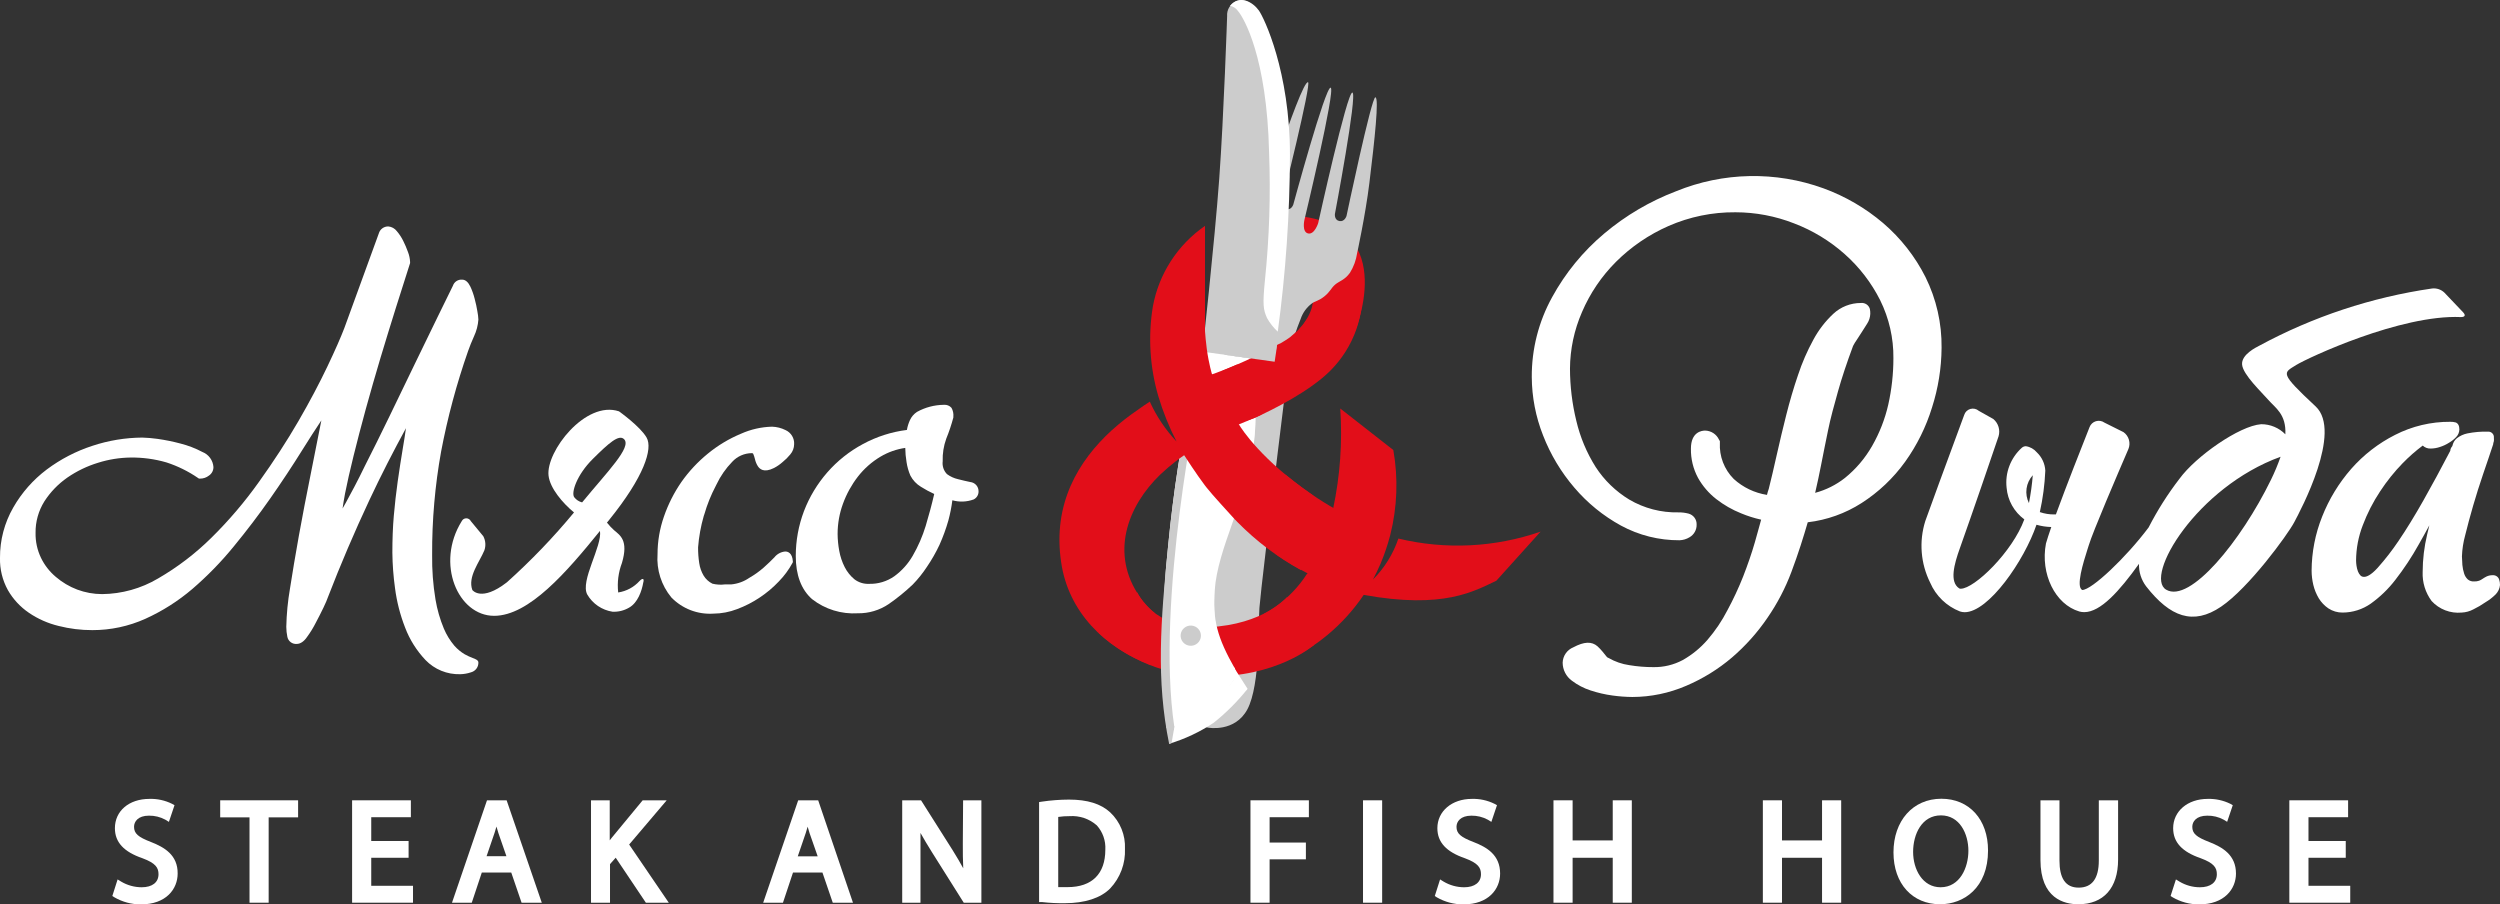 <?xml version="1.0" encoding="UTF-8"?> <svg xmlns="http://www.w3.org/2000/svg" width="282" height="102" viewBox="0 0 282 102" fill="none"><rect x="0" y="0" width="282" height="102" fill="#333333" stroke="none"/><g clip-path="url(#clip0_162_417)"><path fill-rule="evenodd" clip-rule="evenodd" d="M152.713 37.705C152.713 37.705 158.026 25.653 146.63 24.392L145.33 29.396C145.33 29.396 150.731 32.509 146.509 37.155C147.496 37.418 152.713 37.705 152.713 37.705Z" fill="#E20E19"></path><path fill-rule="evenodd" clip-rule="evenodd" d="M148.692 25.166C148.692 25.166 151.959 10.304 152.552 10.44C153.146 10.575 150.578 24.137 150.578 24.137C150.578 24.137 150.49 24.823 151.084 24.935C151.678 25.047 151.886 24.36 151.886 24.36C151.886 24.36 154.719 10.879 155.145 10.975C155.57 11.07 155.072 15.684 154.462 20.673C154.021 24.264 153.082 28.567 153.082 28.567C152.968 29.345 152.695 30.092 152.28 30.762C151.678 31.608 151.076 31.695 150.602 32.103C150.129 32.51 150.057 32.901 149.374 33.444C148.692 33.986 148.355 33.938 147.962 34.242C147.383 34.679 146.949 35.28 146.718 35.966C146.238 37.152 145.836 38.368 145.514 39.605C145.514 39.605 144.888 45.017 144.15 50.868C143.155 58.85 142.2 66.832 142.063 68.564C141.927 70.296 142.184 77.224 140.707 80.01C139.295 82.652 136.269 82.077 136.269 82.077L135.258 81.853C134.492 81.653 133.808 81.222 133.299 80.618C132.79 80.015 132.482 79.27 132.417 78.485C132.289 75.675 135.346 68.731 135.988 67.111C136.63 65.491 139.102 57.006 140.972 49.2C142.28 43.748 143.476 38.935 143.476 38.935C143.84 37.786 144.072 36.6 144.166 35.399C144.27 34.69 144.164 33.966 143.861 33.316C143.628 32.901 143.251 32.757 142.922 32.015C142.593 31.273 142.665 30.849 142.408 30.275C141.982 29.694 141.669 29.039 141.486 28.343C141.395 27.56 141.469 26.766 141.702 26.012C141.702 26.012 142.738 21.726 143.917 18.31C145.522 13.521 147.127 9.179 147.545 9.274C147.962 9.37 144.623 22.74 144.623 22.74C144.623 22.74 144.487 23.458 145.081 23.594C145.675 23.73 145.883 23.075 145.883 23.075C145.883 23.075 149.503 9.753 150.097 9.889C150.691 10.025 147.135 24.823 147.135 24.823C147.135 24.823 146.83 26.164 147.553 26.332C148.275 26.499 148.692 25.166 148.692 25.166Z" fill="url(#paint0_linear_162_417)"></path><path fill-rule="evenodd" clip-rule="evenodd" d="M128.284 66.815C128.284 66.815 130.026 71.053 136.309 70.75C142.593 70.447 145.177 67.358 145.177 67.358L148.235 72.737C148.235 72.737 143.998 76.513 136.093 76.289C131.584 76.203 127.265 74.47 123.958 71.42L128.284 66.815Z" fill="#E20E19"></path><path opacity="0.56" d="M135.106 44.314C133.413 51.932 132.339 59.673 131.895 67.462C131.398 79.035 132.016 80.967 132.016 80.967C131.788 75.111 131.913 69.248 132.393 63.407C133.741 51.275 135.106 44.314 135.106 44.314Z" fill="white"></path><path d="M139.945 52.465C138.869 57.581 136.879 60.519 136.51 66.952C136.35 69.422 136.816 71.892 137.866 74.136C138.412 75.325 138.725 75.884 138.725 75.884C137.033 73.187 136.212 70.039 136.374 66.864C136.807 60.91 138.781 57.198 139.728 52.545C140.302 50.076 140.603 47.552 140.627 45.018C140.74 47.52 140.511 50.025 139.945 52.465Z" fill="url(#paint1_linear_162_417)"></path><path d="M131.775 61.46C131.031 68.334 130.969 75.263 131.591 82.149L139.616 76.099C137.273 72.108 136.855 71.254 136.968 66.576C137.08 61.899 140.427 56.623 141.301 50.716C141.585 48.689 141.663 46.638 141.534 44.594L134.504 43.796C133.263 49.629 132.352 55.526 131.775 61.46Z" fill="white"></path><path d="M141.357 50.692C141.614 48.842 141.7 46.971 141.614 45.105L140.675 44.993C140.675 44.993 141.132 47.388 140.113 52.488C139.182 57.134 136.855 60.885 136.421 66.856C136.26 70.031 137.08 73.178 138.773 75.875L139.327 75.476C137.272 71.868 136.774 69.889 137.023 66.552C137.36 61.851 140.482 56.599 141.357 50.692Z" fill="white"></path><path d="M143.765 40.779C143.765 40.779 145.562 28.008 145.305 17.209C145.049 6.409 142.456 2.043 141.798 1.245C141.14 0.447 140.595 -0.24 139.463 0.136C139.133 0.27 138.855 0.504 138.667 0.805C138.48 1.106 138.393 1.459 138.42 1.812C138.42 1.812 138.051 12.986 137.529 20.17C137.007 27.354 135.627 39.781 135.627 39.781L143.765 40.779Z" fill="url(#paint2_linear_162_417)"></path><path d="M141.108 40.427L136.108 39.733C136.028 40.004 135.45 42.047 134.712 45.496L141.862 46.406C141.787 44.395 141.534 42.394 141.108 40.427Z" fill="white"></path><path d="M131.88 83.898L132.514 81.727C132.514 81.727 133.814 81.559 136.045 79.875C137.217 78.946 138.266 77.873 139.167 76.682L140.716 77.712C139.594 79.122 138.315 80.402 136.904 81.527C135.357 82.561 133.663 83.36 131.88 83.898Z" fill="white"></path><path d="M135.465 71.731C135.461 71.886 135.426 72.037 135.362 72.178C135.298 72.318 135.205 72.444 135.091 72.547C134.976 72.651 134.841 72.731 134.695 72.781C134.548 72.832 134.393 72.852 134.238 72.842C134.084 72.831 133.933 72.789 133.795 72.719C133.657 72.648 133.535 72.551 133.436 72.432C133.337 72.313 133.263 72.176 133.219 72.028C133.175 71.88 133.162 71.725 133.18 71.572C133.214 71.28 133.359 71.013 133.587 70.826C133.814 70.638 134.105 70.545 134.399 70.566C134.693 70.586 134.968 70.719 135.167 70.936C135.366 71.153 135.472 71.438 135.465 71.731Z" fill="url(#paint3_linear_162_417)"></path><path d="M132.048 82.124C133.606 81.647 135.054 80.868 136.309 79.834C137.601 78.797 138.701 77.544 139.559 76.13L139.182 75.252L131.719 80.839L132.048 82.124Z" fill="white"></path><path d="M135.266 44.322L134.408 44.267C133.219 49.946 132.34 55.685 131.775 61.459C130.909 70.152 130.403 76.673 131.88 83.92L132.152 83.832L132.465 82.021C130.331 67.701 135.266 44.322 135.266 44.322Z" fill="url(#paint4_linear_162_417)"></path><path d="M139.182 75.252L138.604 75.683L139.142 76.777L140.555 77.862C140.604 77.797 140.657 77.736 140.715 77.679C140.218 76.872 139.568 75.923 139.182 75.252Z" fill="white"></path><path fill-rule="evenodd" clip-rule="evenodd" d="M153.195 32.222C152.496 32.717 151.766 32.804 151.301 33.172C150.835 33.539 150.755 33.914 149.784 34.497C149.078 34.92 148.781 34.856 148.307 35.135C147.76 35.528 147.319 36.049 147.023 36.652C146.545 37.14 146.041 37.604 145.514 38.041C145.346 38.168 145.161 38.288 144.969 38.408C144.669 38.611 144.349 38.782 144.014 38.919L143.941 39.461L143.139 39.406C141.439 40.296 139.692 41.095 137.906 41.8C137.736 43.016 137.967 44.254 138.565 45.328C139.028 46.239 139.778 46.976 140.699 47.427L141.502 47.156C143.645 46.182 147.729 44.139 150.049 41.824C151.352 40.524 152.35 38.953 152.968 37.224C153.587 35.494 153.813 33.649 153.628 31.823C153.512 31.983 153.364 32.119 153.195 32.222Z" fill="#E20E19"></path><path fill-rule="evenodd" clip-rule="evenodd" d="M157.737 60.749C157.149 62.491 156.166 64.075 154.864 65.379C155.137 64.86 155.442 64.245 155.722 63.591C156.169 62.536 156.536 61.45 156.822 60.342C157.612 57.209 157.73 53.945 157.167 50.764L151.18 46.079C151.437 49.862 151.167 53.663 150.378 57.373C150.378 57.373 149.952 59.153 149.31 60.981C148.867 62.27 148.272 63.503 147.537 64.652L147.448 64.7C146.508 66.173 145.287 67.447 143.853 68.452C143.439 68.739 143.01 69.005 142.569 69.25C142.569 70.048 142.641 71.038 142.657 72.123C142.673 73.209 142.657 74.406 142.545 75.436C145.171 74.686 147.609 73.397 149.703 71.652C151.289 70.339 152.678 68.807 153.828 67.103C162.873 68.747 166.308 66.664 168.788 65.506L173.779 59.967C168.619 61.757 163.049 62.028 157.737 60.749Z" fill="#E20E19"></path><path d="M138.035 40.005L143.781 40.803C143.781 40.803 144.086 38.911 144.182 37.73L138.035 40.005Z" fill="url(#paint5_linear_162_417)"></path><path d="M139.583 41.098C138.006 41.796 136.38 42.383 134.72 42.854C132.786 43.325 137.023 48.944 137.023 48.944C137.023 48.944 140.667 47.563 142.192 46.813C143.716 46.063 139.583 41.098 139.583 41.098Z" fill="#E20E19"></path><path fill-rule="evenodd" clip-rule="evenodd" d="M144.086 62.641C146.183 64.06 148.43 65.246 150.787 66.177L153.66 58.834C153.66 58.834 150.241 57.812 144.977 53.518L144.086 62.641Z" fill="#E20E19"></path><path d="M148.01 55.817C142.352 51.914 140.089 48.465 139.728 47.835C139.135 47.102 138.598 46.326 138.123 45.512C137.536 44.461 137.063 43.35 136.711 42.2C136.711 42.2 136.622 41.92 136.51 41.441C136.398 40.962 136.237 40.204 136.125 39.358C136.012 38.512 135.964 37.865 135.924 37.347V25.478C132.83 27.618 130.715 30.89 130.042 34.577C129.488 37.954 129.7 41.412 130.66 44.698C131.187 46.459 131.874 48.169 132.714 49.806C131.469 48.479 130.449 46.959 129.697 45.305C129.223 45.608 128.758 45.927 128.332 46.239C127.318 46.927 126.353 47.685 125.443 48.505L125.387 48.553C121.663 51.962 118.71 56.814 119.697 63.415C120.5 69.003 124.584 73.058 129.785 74.997C129.785 74.606 129.785 74.199 129.785 73.752C129.831 72.207 129.976 70.666 130.218 69.138C129.613 68.624 129.073 68.037 128.613 67.39C125.162 62.489 127.153 57.102 130.916 53.494C131.459 52.982 132.027 52.497 132.618 52.041C132.955 51.778 133.276 51.546 133.573 51.347C133.709 51.554 134.961 53.494 135.884 54.715L136.101 54.995C136.855 55.952 138.508 57.708 139.207 58.499C139.327 58.634 139.455 58.762 139.584 58.89C141.693 61.035 144.108 62.861 146.75 64.309C147.204 63.128 147.545 61.907 147.77 60.662C148.026 59.06 148.107 57.436 148.01 55.817Z" fill="#E20E19"></path><path d="M145.506 17.48C145.506 8.054 142.577 1.987 141.999 1.181C141.293 0.199 139.8 -0.631 138.749 0.654C139.114 0.727 139.437 0.939 139.647 1.245C140.297 2.003 142.906 6.425 143.154 17.209C143.336 22.003 143.181 26.804 142.689 31.576C142.408 34.402 142.496 34.92 142.922 35.878C143.242 36.45 143.651 36.967 144.133 37.411C145.03 30.804 145.488 24.146 145.506 17.48Z" fill="white"></path><path d="M17.046 94.984C15.569 94.417 15.12 94.018 15.12 93.26C15.12 92.685 15.561 92.006 16.797 92.006C17.444 91.996 18.083 92.153 18.651 92.461L19.052 92.709L19.686 90.825L19.413 90.674C18.619 90.279 17.74 90.087 16.853 90.115C14.558 90.115 12.961 91.472 12.961 93.419C12.961 95.016 13.98 96.093 16.075 96.811C17.583 97.37 17.88 97.897 17.88 98.615C17.88 99.533 17.174 100.084 15.978 100.084C15.164 100.081 14.366 99.861 13.667 99.445L13.266 99.198L12.672 101.066L12.905 101.217C13.808 101.741 14.836 102.017 15.882 102.016C18.755 102.016 20.039 100.268 20.039 98.536C20.063 96.444 18.53 95.566 17.046 94.984Z" fill="white"></path><path d="M24.838 92.198H28.145V101.825H30.304V92.198H33.626V90.275H24.838V92.198Z" fill="white"></path><path d="M54.933 90.275L50.985 101.825H53.216L54.347 98.424H57.67L58.834 101.825H61.113L57.148 90.275H54.933ZM57.124 96.58H54.885L55.792 93.93C55.856 93.707 55.928 93.475 56.001 93.236C56.065 93.468 56.137 93.707 56.217 93.962L57.124 96.58Z" fill="white"></path><path d="M75.205 90.275H72.493L69.018 94.481C68.938 94.577 68.857 94.689 68.777 94.793V90.275H66.666V101.825H68.809V97.474L69.451 96.748L72.854 101.825H75.438L70.968 95.263L75.205 90.275Z" fill="white"></path><path d="M41.876 96.756H46.089V94.864H41.876V92.182H46.346V90.275H39.717V101.825H46.587V99.917H41.876V96.756Z" fill="white"></path><path d="M90.036 90.275L86.087 101.825H88.318L89.45 98.424H92.772L93.936 101.825H96.215L92.291 90.275H90.036ZM92.235 96.596H89.988L90.894 93.946C90.967 93.723 91.031 93.492 91.103 93.252C91.167 93.484 91.24 93.723 91.32 93.978L92.235 96.596Z" fill="white"></path><path d="M108.606 95.184C108.606 96.157 108.606 97.051 108.654 97.945C108.325 97.339 107.94 96.676 107.467 95.918L103.895 90.275H101.769V101.825H103.831V96.844C103.831 95.71 103.831 94.8 103.831 93.954C104.192 94.609 104.634 95.343 105.147 96.165L108.71 101.825H110.701V90.275H108.638L108.606 95.184Z" fill="white"></path><path d="M125.234 91.639C124.183 90.665 122.658 90.194 120.58 90.194C119.556 90.198 118.534 90.275 117.522 90.426L117.209 90.474V101.752H117.53C118.396 101.851 119.267 101.894 120.138 101.88C122.353 101.88 124.151 101.305 125.226 100.219C125.789 99.622 126.227 98.919 126.513 98.152C126.8 97.384 126.93 96.568 126.895 95.75C126.931 94.986 126.801 94.224 126.514 93.515C126.228 92.805 125.791 92.166 125.234 91.639ZM124.681 95.845C124.681 98.567 123.18 100.068 120.419 100.068C120.034 100.068 119.665 100.068 119.368 100.068V92.15C119.79 92.087 120.217 92.058 120.644 92.062C121.2 92.023 121.758 92.095 122.286 92.273C122.814 92.451 123.3 92.732 123.717 93.1C124.052 93.472 124.31 93.906 124.475 94.377C124.64 94.848 124.71 95.347 124.681 95.845Z" fill="white"></path><path d="M141.052 101.825H143.211V96.932H147.304V95.04H143.211V92.182H147.641V90.275H141.052V101.825Z" fill="white"></path><path d="M155.907 90.275H153.748V101.825H155.907V90.275Z" fill="white"></path><path d="M166.219 94.984C164.743 94.417 164.293 94.018 164.293 93.26C164.293 92.685 164.735 92.007 165.979 92.007C166.623 91.999 167.259 92.155 167.825 92.462L168.226 92.709L168.86 90.825L168.587 90.674C167.791 90.279 166.908 90.087 166.019 90.115C163.772 90.115 162.135 91.504 162.135 93.419C162.135 95.016 163.154 96.093 165.248 96.812C166.757 97.37 167.054 97.897 167.054 98.615C167.054 99.533 166.34 100.084 165.152 100.084C164.338 100.082 163.54 99.861 162.841 99.446L162.44 99.198L161.846 101.066L162.07 101.218C162.977 101.741 164.007 102.017 165.056 102.016C167.929 102.016 169.213 100.268 169.213 98.536C169.213 96.445 167.728 95.567 166.219 94.984Z" fill="white"></path><path d="M181.917 94.8H177.391V90.275H175.232V101.825H177.391V96.756H181.917V101.825H184.068V90.275H181.917V94.8Z" fill="white"></path><path d="M205.527 94.8H201.009V90.275H198.85V101.825H201.009V96.756H205.527V101.825H207.686V90.275H205.527V94.8Z" fill="white"></path><path d="M218.985 90.098C215.775 90.098 213.584 92.588 213.584 96.148C213.584 99.708 215.743 101.999 218.841 101.999C221.538 101.999 224.25 100.123 224.25 95.941C224.258 92.444 222.139 90.098 218.985 90.098ZM218.937 91.974C221.064 91.974 222.035 94.065 222.035 95.964C222.035 97.864 221.072 100.083 218.897 100.083C216.867 100.083 215.799 98.072 215.799 96.092C215.799 94.113 216.77 91.974 218.937 91.974Z" fill="white"></path><path d="M236.746 97.067C236.746 99.095 235.983 100.124 234.475 100.124C232.966 100.124 232.308 99.039 232.308 97.067V90.275H230.165V97.011C230.165 101.354 232.845 102 234.434 102C237.283 102 238.921 100.164 238.921 96.964V90.275H236.746V97.067Z" fill="white"></path><path d="M249.217 94.984C247.74 94.417 247.291 94.018 247.291 93.26C247.291 92.685 247.732 92.007 248.976 92.007C249.624 91.994 250.263 92.151 250.83 92.461L251.223 92.701L251.857 90.825L251.593 90.674C250.795 90.281 249.913 90.089 249.024 90.115C246.769 90.115 245.132 91.504 245.132 93.419C245.132 95.016 246.151 96.093 248.246 96.811C249.763 97.37 250.06 97.897 250.06 98.615C250.06 99.533 249.345 100.084 248.15 100.084C247.338 100.083 246.542 99.862 245.846 99.445L245.445 99.198L244.843 101.066L245.076 101.218C245.98 101.741 247.007 102.017 248.053 102.016C250.926 102.016 252.218 100.268 252.218 98.536C252.218 96.444 250.702 95.566 249.217 94.984Z" fill="white"></path><path d="M260.396 99.917V96.756H264.601V94.864H260.396V92.182H264.866V90.275H258.237V101.825H265.107V99.917H260.396Z" fill="white"></path><path d="M53.344 74.231C53.023 74.111 52.712 73.967 52.413 73.8C51.98 73.542 51.59 73.219 51.257 72.842C50.765 72.261 50.365 71.61 50.069 70.91C49.63 69.853 49.312 68.75 49.123 67.622C48.848 65.963 48.722 64.283 48.745 62.601C48.726 58.689 49.064 54.783 49.757 50.932C50.489 47.078 51.508 43.285 52.806 39.582C52.975 39.095 53.199 38.536 53.472 37.929C53.749 37.339 53.915 36.703 53.962 36.054C53.948 35.74 53.911 35.428 53.849 35.12C53.777 34.665 53.673 34.194 53.544 33.707C53.427 33.238 53.266 32.781 53.063 32.342C52.814 31.823 52.501 31.544 52.132 31.544C51.906 31.525 51.68 31.583 51.491 31.707C51.302 31.832 51.16 32.016 51.089 32.23C50.728 32.957 50.166 34.098 49.403 35.67L46.843 40.938L43.938 46.949C42.943 49.003 42.02 50.865 41.169 52.536C40.367 54.204 39.605 55.617 39.003 56.719C38.858 56.974 38.746 57.182 38.642 57.357C38.706 56.902 38.794 56.336 38.922 55.665C39.163 54.468 39.476 53.039 39.877 51.443C40.279 49.846 40.736 48.034 41.258 46.151C41.779 44.267 42.333 42.327 42.911 40.396C43.489 38.464 44.075 36.581 44.652 34.729C45.23 32.877 45.776 31.177 46.258 29.676V29.556C46.242 29.174 46.163 28.796 46.025 28.439C45.871 28.008 45.691 27.587 45.487 27.178C45.291 26.779 45.046 26.407 44.757 26.068C44.644 25.921 44.502 25.797 44.339 25.707C44.176 25.616 43.996 25.56 43.81 25.542C43.565 25.535 43.326 25.61 43.129 25.754C42.933 25.899 42.791 26.105 42.726 26.34L38.842 37.004C38.449 38.033 37.807 39.502 36.924 41.354C36.041 43.205 34.942 45.297 33.65 47.524C32.358 49.751 30.865 52.049 29.212 54.356C27.61 56.61 25.814 58.72 23.843 60.662C22.044 62.44 20.024 63.982 17.832 65.251C15.92 66.384 13.741 66.992 11.516 67.015C10.557 67.013 9.605 66.84 8.707 66.504C7.828 66.17 7.013 65.687 6.3 65.076C5.594 64.483 5.022 63.749 4.622 62.921C4.202 62.044 3.993 61.082 4.012 60.111C3.994 58.854 4.34 57.618 5.008 56.551C5.687 55.497 6.568 54.586 7.6 53.869C8.666 53.134 9.841 52.569 11.083 52.193C12.262 51.822 13.489 51.626 14.726 51.61C16.097 51.593 17.463 51.779 18.779 52.161C20.049 52.574 21.252 53.169 22.35 53.925L22.447 53.989H22.559C22.925 53.993 23.282 53.871 23.57 53.646C23.729 53.539 23.858 53.395 23.946 53.227C24.034 53.058 24.079 52.87 24.076 52.68C24.05 52.308 23.919 51.95 23.697 51.649C23.476 51.349 23.173 51.116 22.824 50.98C22.041 50.566 21.211 50.247 20.352 50.03C19.497 49.802 18.628 49.626 17.752 49.503C17.188 49.425 16.62 49.377 16.05 49.359C14.14 49.372 12.245 49.685 10.433 50.285C8.573 50.889 6.826 51.795 5.264 52.967C3.732 54.123 2.452 55.575 1.501 57.237C0.503 58.969 -0.015 60.933 -0 62.928C-0.032 64.199 0.275 65.455 0.891 66.568C1.475 67.587 2.285 68.46 3.258 69.122C4.277 69.815 5.413 70.318 6.613 70.607C7.858 70.924 9.139 71.082 10.425 71.078C12.484 71.08 14.519 70.645 16.395 69.801C18.318 68.931 20.107 67.794 21.708 66.425C23.401 64.968 24.962 63.366 26.371 61.636C27.823 59.871 29.212 58.044 30.496 56.208C31.78 54.372 33 52.528 34.123 50.724C34.854 49.551 35.568 48.441 36.25 47.42C35.857 49.415 35.447 51.411 35.078 53.326C34.573 55.817 34.115 58.203 33.714 60.422C33.313 62.641 32.984 64.653 32.711 66.385C32.464 67.814 32.324 69.26 32.294 70.711C32.296 71.089 32.336 71.466 32.414 71.836C32.461 72.077 32.596 72.292 32.793 72.44C32.99 72.587 33.236 72.657 33.481 72.635C33.858 72.635 34.284 72.379 34.645 71.836C35.015 71.332 35.343 70.798 35.624 70.24C35.937 69.657 36.218 69.091 36.483 68.548C36.748 68.005 36.908 67.598 36.98 67.39C38.417 63.663 39.99 59.991 41.643 56.463C42.991 53.582 44.388 50.876 45.792 48.298C45.688 49.048 45.575 49.775 45.455 50.461C45.238 51.762 45.038 53.055 44.861 54.308C44.684 55.561 44.532 56.894 44.42 58.195C44.307 59.496 44.259 60.885 44.259 62.338C44.274 63.673 44.373 65.006 44.556 66.329C44.752 67.857 45.135 69.355 45.696 70.791C46.213 72.151 46.996 73.396 47.999 74.454C48.502 74.977 49.11 75.389 49.783 75.664C50.456 75.939 51.18 76.071 51.907 76.051C52.317 76.043 52.723 75.973 53.111 75.843C53.362 75.781 53.585 75.634 53.74 75.427C53.895 75.221 53.973 74.967 53.962 74.71C53.962 74.454 53.544 74.303 53.344 74.231Z" fill="white"></path><path d="M79.451 58.011C79.768 56.906 80.199 55.836 80.735 54.818L80.823 54.643C81.269 53.7 81.868 52.837 82.596 52.089C82.876 51.786 83.214 51.544 83.591 51.376C83.967 51.209 84.375 51.12 84.787 51.115C84.924 51.115 84.948 51.163 84.964 51.194C85.045 51.383 85.109 51.578 85.156 51.777C85.217 52.06 85.325 52.33 85.478 52.575C85.678 52.887 86.144 53.374 87.307 52.791C87.657 52.608 87.984 52.383 88.278 52.12C88.597 51.864 88.887 51.575 89.145 51.258C89.421 50.938 89.574 50.531 89.578 50.109C89.598 49.776 89.516 49.446 89.343 49.161C89.169 48.876 88.913 48.65 88.607 48.513C88.135 48.278 87.618 48.148 87.091 48.13C85.877 48.16 84.682 48.431 83.576 48.928C82.228 49.49 80.971 50.246 79.844 51.171C78.709 52.095 77.708 53.169 76.866 54.363C76.033 55.569 75.369 56.882 74.892 58.267C74.414 59.635 74.17 61.072 74.17 62.521C74.044 64.282 74.601 66.024 75.727 67.39C76.335 68.018 77.074 68.507 77.891 68.823C78.709 69.139 79.586 69.273 80.462 69.218C81.382 69.212 82.293 69.039 83.15 68.707C84.05 68.372 84.906 67.932 85.702 67.398C86.486 66.876 87.207 66.269 87.853 65.586C88.457 64.967 88.973 64.269 89.386 63.511L89.434 63.415V63.311C89.362 62.353 88.864 62.209 88.575 62.209C88.338 62.229 88.107 62.298 87.897 62.41C87.687 62.523 87.502 62.677 87.355 62.864C87.008 63.226 86.598 63.617 86.127 64.037C85.632 64.469 85.094 64.852 84.522 65.179C83.921 65.595 83.222 65.85 82.492 65.921H81.778C81.306 65.981 80.827 65.954 80.365 65.841C79.953 65.639 79.608 65.323 79.37 64.931C79.113 64.497 78.944 64.017 78.873 63.519C78.783 62.929 78.74 62.334 78.744 61.739C78.837 60.539 79.052 59.351 79.386 58.195L79.451 58.011Z" fill="white"></path><path d="M109.441 54.372C109.023 54.284 108.566 54.18 108.068 54.052C107.616 53.949 107.189 53.753 106.816 53.478C106.633 53.288 106.494 53.06 106.411 52.81C106.328 52.56 106.302 52.294 106.335 52.033C106.306 51.167 106.442 50.303 106.736 49.487C107.055 48.706 107.323 47.907 107.539 47.092V47.004C107.572 46.658 107.5 46.31 107.33 46.007C107.224 45.884 107.09 45.789 106.939 45.73C106.788 45.67 106.625 45.647 106.463 45.663C105.404 45.675 104.364 45.949 103.438 46.462C103.085 46.693 102.807 47.02 102.635 47.403C102.477 47.752 102.364 48.12 102.298 48.497C100.556 48.715 98.871 49.256 97.331 50.093C95.81 50.908 94.451 51.99 93.318 53.286C92.189 54.579 91.298 56.059 90.686 57.66C90.075 59.276 89.763 60.987 89.763 62.713C89.763 64.868 90.381 66.504 91.6 67.582C93.068 68.727 94.907 69.295 96.769 69.178C98.007 69.196 99.22 68.833 100.244 68.14C101.203 67.476 102.11 66.74 102.956 65.937C103.555 65.322 104.092 64.651 104.561 63.934C105.098 63.148 105.57 62.321 105.974 61.459C106.374 60.567 106.71 59.647 106.977 58.706C107.179 57.959 107.329 57.199 107.426 56.431C108.219 56.655 109.062 56.622 109.834 56.335C110 56.252 110.139 56.124 110.235 55.966C110.332 55.808 110.382 55.626 110.38 55.441C110.389 55.178 110.297 54.92 110.123 54.722C109.948 54.523 109.705 54.398 109.441 54.372ZM105.38 55.721C105.099 56.942 104.778 58.115 104.417 59.328C104.059 60.5 103.569 61.627 102.956 62.689C102.434 63.596 101.726 64.385 100.878 65.003C100.045 65.586 99.046 65.886 98.029 65.858C97.437 65.886 96.854 65.705 96.383 65.347C95.926 64.969 95.552 64.501 95.284 63.974C94.988 63.393 94.779 62.772 94.666 62.13C94.549 61.501 94.487 60.862 94.482 60.222C94.483 59.065 94.687 57.918 95.084 56.83C95.483 55.728 96.051 54.694 96.769 53.765C97.473 52.86 98.341 52.094 99.329 51.506C100.183 51 101.129 50.666 102.114 50.524C102.119 51.059 102.168 51.593 102.258 52.121C102.335 52.645 102.481 53.158 102.691 53.645C102.964 54.17 103.378 54.609 103.887 54.914C104.367 55.215 104.865 55.484 105.38 55.721Z" fill="white"></path><path d="M72.139 65.538C71.51 66.232 70.66 66.689 69.732 66.831C69.606 65.701 69.752 64.558 70.157 63.495C70.911 60.941 69.948 60.39 69.266 59.807C69.033 59.608 68.745 59.297 68.464 58.953L68.704 58.658C72.669 53.757 73.648 50.62 72.942 49.367C72.236 48.114 69.82 46.398 69.82 46.398C66.04 45.137 61.57 50.94 61.875 53.645C62.035 55.074 63.48 56.758 64.748 57.804C62.426 60.614 59.896 63.247 57.18 65.682C54.283 67.933 53.28 66.552 53.28 66.552C52.734 65.059 54.082 63.415 54.636 62.082C54.727 61.822 54.764 61.546 54.743 61.272C54.722 60.997 54.645 60.729 54.516 60.486L53.111 58.786C53.065 58.69 52.992 58.608 52.901 58.551C52.81 58.495 52.705 58.464 52.598 58.464C52.49 58.464 52.385 58.495 52.294 58.551C52.203 58.608 52.13 58.69 52.084 58.786C49.099 63.575 51.667 69.465 55.736 69.465C59.676 69.465 63.937 64.509 67.677 59.887C67.95 61.595 65.406 65.546 66.249 67.071C66.549 67.582 66.959 68.021 67.45 68.355C67.942 68.689 68.502 68.91 69.09 69.002C69.742 69.034 70.388 68.876 70.951 68.547C71.947 67.997 72.396 66.648 72.556 65.73C72.701 65.243 72.492 65.171 72.139 65.538ZM65.663 56.67C65.312 56.583 65.001 56.381 64.78 56.096C64.395 55.609 65.053 53.566 66.867 51.77C68.68 49.974 69.812 48.96 70.398 49.543C71.288 50.437 68.52 53.191 65.663 56.67Z" fill="white"></path><path d="M219.01 39.238C219.045 36.472 218.424 33.737 217.196 31.256C216.024 28.932 214.401 26.862 212.421 25.166C210.431 23.472 208.154 22.145 205.696 21.247C200.303 19.287 194.369 19.404 189.059 21.574C186.11 22.698 183.372 24.309 180.962 26.339C178.569 28.35 176.575 30.786 175.079 33.523C173.557 36.281 172.767 39.38 172.784 42.526C172.796 44.784 173.228 47.019 174.06 49.119C174.893 51.263 176.084 53.252 177.583 55.002C179.06 56.739 180.844 58.192 182.848 59.288C184.873 60.386 187.146 60.954 189.452 60.941C189.85 60.927 190.237 60.812 190.576 60.605C190.827 60.461 191.034 60.252 191.175 60.001C191.317 59.749 191.387 59.465 191.379 59.176C191.391 58.895 191.307 58.618 191.139 58.391C190.971 58.165 190.73 58.002 190.456 57.931C190.089 57.837 189.711 57.791 189.332 57.796C187.381 57.84 185.458 57.34 183.779 56.351C182.254 55.426 180.959 54.171 179.991 52.679C178.979 51.073 178.242 49.312 177.808 47.467C177.338 45.541 177.098 43.566 177.094 41.584C177.108 39.387 177.57 37.215 178.45 35.199C179.354 33.084 180.656 31.161 182.286 29.532C183.992 27.833 186 26.463 188.209 25.493C190.587 24.45 193.161 23.922 195.76 23.945C198.024 23.947 200.267 24.372 202.373 25.198C204.468 25.996 206.399 27.167 208.071 28.654C209.73 30.122 211.091 31.891 212.084 33.866C213.089 35.902 213.601 38.143 213.576 40.411C213.576 42.167 213.382 43.917 212.999 45.631C212.628 47.263 212.017 48.831 211.185 50.285C210.395 51.676 209.35 52.908 208.103 53.916C207.111 54.696 205.97 55.266 204.749 55.593C204.997 54.507 205.222 53.477 205.407 52.512C205.655 51.219 205.936 49.87 206.209 48.521C206.482 47.172 206.883 45.727 207.317 44.179C207.75 42.63 208.328 40.898 209.026 39.022C209.152 38.775 209.297 38.537 209.459 38.312L210.053 37.394C210.262 37.083 210.447 36.787 210.615 36.508C210.832 36.177 210.954 35.794 210.968 35.399C210.974 35.214 210.958 35.029 210.92 34.848C210.859 34.633 210.722 34.448 210.535 34.325C210.348 34.202 210.123 34.15 209.901 34.177C208.747 34.176 207.636 34.613 206.795 35.399C205.891 36.244 205.132 37.231 204.548 38.32C203.85 39.595 203.269 40.931 202.815 42.311C202.317 43.764 201.876 45.272 201.49 46.805C201.105 48.337 200.76 49.774 200.423 51.282C200.086 52.791 199.805 53.996 199.516 55.146C199.435 55.367 199.368 55.594 199.316 55.824C197.916 55.604 196.613 54.98 195.568 54.028C195.036 53.495 194.622 52.858 194.353 52.157C194.083 51.456 193.964 50.707 194.003 49.958V49.758L193.898 49.582C193.76 49.286 193.54 49.034 193.265 48.855C192.99 48.676 192.67 48.577 192.342 48.569C191.964 48.569 190.736 48.72 190.736 50.604C190.715 51.756 190.992 52.894 191.539 53.908C192.06 54.835 192.761 55.649 193.602 56.303C194.45 56.962 195.388 57.499 196.386 57.899C197.12 58.206 197.88 58.446 198.657 58.618C198.449 59.416 198.208 60.214 197.943 61.188C197.59 62.417 197.141 63.702 196.635 65.011C196.114 66.325 195.517 67.606 194.845 68.85C194.232 70.04 193.48 71.155 192.606 72.171C191.813 73.085 190.869 73.857 189.814 74.454C188.798 74.996 187.66 75.271 186.507 75.252C185.593 75.254 184.68 75.179 183.779 75.028C182.964 74.911 182.18 74.64 181.467 74.23L181.315 74.158C181.277 74.133 181.245 74.1 181.219 74.063L180.761 73.496C180.585 73.284 180.395 73.084 180.191 72.897C179.549 72.339 178.699 72.362 177.471 73.017C177.123 73.159 176.824 73.398 176.611 73.706C176.397 74.013 176.278 74.376 176.267 74.749C176.269 75.146 176.364 75.537 176.545 75.89C176.726 76.244 176.988 76.55 177.31 76.784C177.942 77.263 178.65 77.633 179.405 77.878C180.212 78.145 181.042 78.338 181.885 78.453C182.627 78.556 183.374 78.612 184.124 78.62C186.214 78.616 188.281 78.186 190.199 77.359C192.075 76.562 193.818 75.486 195.367 74.166C196.898 72.851 198.248 71.34 199.38 69.673C200.488 68.065 201.393 66.328 202.076 64.5C202.879 62.361 203.449 60.51 203.914 58.913C206.079 58.659 208.157 57.916 209.989 56.742C211.903 55.514 213.566 53.938 214.893 52.097C216.233 50.227 217.26 48.154 217.934 45.959C218.63 43.785 218.993 41.519 219.01 39.238Z" fill="white"></path><path d="M281.896 65.347C281.844 65.204 281.747 65.082 281.62 64.999C281.493 64.915 281.342 64.875 281.189 64.884C280.946 64.876 280.704 64.925 280.483 65.028C280.325 65.109 280.172 65.199 280.026 65.299C279.907 65.384 279.777 65.454 279.641 65.506C279.46 65.567 279.269 65.594 279.079 65.586C278.823 65.605 278.57 65.525 278.373 65.363C278.177 65.183 278.033 64.954 277.955 64.7C277.853 64.384 277.786 64.057 277.755 63.726C277.755 63.375 277.706 63.048 277.706 62.761C277.735 61.951 277.859 61.147 278.076 60.366C278.324 59.344 278.629 58.227 278.966 57.054C279.303 55.88 279.697 54.659 280.106 53.446C280.515 52.233 280.908 51.123 281.23 50.117C281.23 49.974 281.294 49.846 281.31 49.758C281.322 49.633 281.322 49.508 281.31 49.383C281.32 49.295 281.311 49.205 281.284 49.121C281.257 49.036 281.211 48.958 281.151 48.893C281.091 48.827 281.018 48.775 280.936 48.739C280.854 48.704 280.765 48.687 280.676 48.689C279.887 48.667 279.098 48.734 278.324 48.888C277.888 48.977 277.479 49.165 277.129 49.439C276.901 49.63 276.739 49.887 276.663 50.173C276.654 50.266 276.615 50.353 276.551 50.421L276.487 50.508C276.429 50.614 276.396 50.732 276.39 50.852C275.363 52.823 274.344 54.707 273.365 56.439C272.386 58.171 271.431 59.727 270.556 61.013C269.841 62.079 269.052 63.095 268.196 64.054C267.394 64.94 266.904 65.067 266.696 65.067C266.621 65.075 266.545 65.067 266.473 65.043C266.401 65.02 266.335 64.982 266.278 64.932C266.149 64.799 266.048 64.642 265.981 64.469C265.901 64.257 265.844 64.038 265.813 63.814C265.783 63.619 265.767 63.421 265.765 63.224C265.774 61.858 266.032 60.506 266.527 59.233C267.033 57.895 267.687 56.618 268.477 55.425C269.226 54.282 270.083 53.213 271.037 52.233C271.734 51.519 272.485 50.859 273.284 50.261C273.405 50.377 273.549 50.467 273.707 50.524C273.864 50.582 274.032 50.606 274.199 50.596C274.555 50.592 274.907 50.53 275.243 50.413C275.596 50.3 275.934 50.142 276.246 49.942C276.542 49.77 276.812 49.558 277.048 49.311C277.276 49.08 277.408 48.773 277.418 48.449C277.418 48.018 277.273 47.755 277 47.651C276.802 47.597 276.596 47.573 276.39 47.579C274.225 47.564 272.088 48.071 270.163 49.056C268.28 50.009 266.599 51.312 265.211 52.895C263.819 54.489 262.712 56.309 261.937 58.275C261.16 60.218 260.757 62.29 260.749 64.381C260.753 64.919 260.817 65.454 260.942 65.977C261.07 66.511 261.279 67.022 261.56 67.494C261.837 67.943 262.206 68.329 262.643 68.627C263.119 68.94 263.678 69.104 264.248 69.098C265.383 69.094 266.49 68.743 267.418 68.093C268.468 67.342 269.401 66.441 270.187 65.419C271.167 64.157 272.05 62.823 272.827 61.428C273.22 60.733 273.63 60.007 274.031 59.257C273.943 59.608 273.862 59.951 273.782 60.294C273.45 61.678 273.28 63.094 273.276 64.517C273.227 65.693 273.584 66.851 274.288 67.797C274.712 68.26 275.239 68.618 275.827 68.844C276.415 69.07 277.047 69.157 277.674 69.098C278.141 69.078 278.596 68.952 279.007 68.731C279.479 68.501 279.933 68.234 280.363 67.933C280.781 67.686 281.166 67.388 281.51 67.047C281.788 66.761 281.961 66.389 282 65.993C282.003 65.773 281.968 65.555 281.896 65.347Z" fill="white"></path><path d="M261.207 45.847C257.033 41.96 257.563 42.095 259.016 41.169C260.316 40.371 270.797 35.462 277.586 35.766C278.044 35.766 278.156 35.566 277.843 35.231L275.724 33.004C275.542 32.831 275.324 32.7 275.086 32.62C274.847 32.54 274.594 32.513 274.344 32.541C267.511 33.531 260.909 35.717 254.843 38.998C254.513 39.174 252.804 39.988 252.908 41.13C253.013 42.271 255.107 44.234 255.878 45.12C256.648 46.006 257.9 46.717 257.788 48.992C257.434 48.628 257.01 48.34 256.541 48.144C256.072 47.947 255.568 47.848 255.059 47.85C252.587 48.034 247.676 51.49 245.846 54.004C244.52 55.725 243.354 57.564 242.363 59.496C239.803 62.912 235.943 66.552 234.876 66.552C234.137 66.192 234.996 63.455 235.461 61.986L235.614 61.507C236.055 60.023 238.888 53.422 240.084 50.652C240.222 50.318 240.242 49.948 240.142 49.602C240.041 49.255 239.826 48.953 239.53 48.744L237.388 47.675C237.25 47.575 237.091 47.509 236.923 47.481C236.755 47.453 236.583 47.463 236.42 47.512C236.257 47.56 236.107 47.646 235.983 47.761C235.858 47.877 235.762 48.019 235.702 48.177C234.836 50.364 233.11 54.73 231.906 58.027H231.746C231.183 58.038 230.624 57.948 230.093 57.764C230.437 56.226 230.643 54.66 230.711 53.086C230.668 52.304 230.326 51.567 229.756 51.027C229.443 50.652 229.003 50.405 228.52 50.333C228.351 50.333 228.188 50.395 228.062 50.508C227.437 51.071 226.956 51.773 226.657 52.557C226.358 53.341 226.251 54.185 226.345 55.018C226.403 55.72 226.611 56.401 226.956 57.017C227.301 57.632 227.774 58.167 228.343 58.586C227.011 62.241 222.725 66.408 221.168 66.408C221.103 66.413 221.038 66.396 220.984 66.36C219.892 65.634 220.414 63.67 221.072 61.842C222.549 57.692 224.619 51.634 225.438 49.215C225.54 48.869 225.539 48.501 225.435 48.155C225.331 47.809 225.128 47.501 224.852 47.267L223.207 46.342C223.079 46.23 222.925 46.153 222.76 46.115C222.594 46.078 222.421 46.083 222.258 46.129C222.094 46.175 221.945 46.261 221.824 46.379C221.702 46.497 221.612 46.643 221.562 46.805C219.25 53.054 217.774 57.085 217.172 58.777C216.449 61.079 216.647 63.57 217.726 65.73C218.041 66.463 218.501 67.128 219.076 67.684C219.652 68.24 220.333 68.678 221.08 68.97C221.251 69.028 221.43 69.057 221.61 69.058C224.322 69.058 228.343 63.223 229.715 59.192C230.259 59.348 230.82 59.434 231.385 59.448C231.128 60.19 230.919 60.837 230.783 61.308C230.133 64.74 231.826 68.18 234.555 68.978C234.733 69.026 234.916 69.05 235.1 69.05C236.938 69.05 239.049 66.703 241.28 63.598C241.248 64.511 241.531 65.407 242.082 66.137C244.787 69.601 247.387 70.567 250.533 68.435C253.679 66.304 258.037 60.326 258.783 58.921C259.529 57.516 264.248 48.688 261.207 45.847ZM228.865 56.75C228.612 56.243 228.518 55.672 228.595 55.111C228.673 54.55 228.917 54.026 229.298 53.605C229.213 54.661 229.068 55.711 228.865 56.75ZM244.337 66.512C241.834 65.027 247.756 54.97 257.25 51.522C256.941 52.407 256.579 53.273 256.167 54.116C252.796 61.028 247.018 68.108 244.337 66.512Z" fill="white"></path></g><defs><linearGradient id="paint0_linear_162_417" x1="151.494" y1="9.74" x2="134.841" y2="82.206" gradientUnits="userSpaceOnUse"><stop stop-color="#CCCCCC"></stop><stop offset="1" stop-color="#CCCCCC"></stop></linearGradient><linearGradient id="paint1_linear_162_417" x1="140.645" y1="31.609" x2="136.187" y2="89.308" gradientUnits="userSpaceOnUse"><stop stop-color="white"></stop><stop offset="1"></stop></linearGradient><linearGradient id="paint2_linear_162_417" x1="135.603" y1="20.409" x2="145.33" y2="20.409" gradientUnits="userSpaceOnUse"><stop stop-color="#CCCCCC"></stop><stop offset="1" stop-color="#CCCCCC"></stop></linearGradient><linearGradient id="paint3_linear_162_417" x1="133.172" y1="71.652" x2="135.465" y2="71.652" gradientUnits="userSpaceOnUse"><stop stop-color="#CCCCCC"></stop><stop offset="1" stop-color="#CCCCCC"></stop></linearGradient><linearGradient id="paint4_linear_162_417" x1="130.941" y1="64.085" x2="135.266" y2="64.085" gradientUnits="userSpaceOnUse"><stop stop-color="#CCCCCC"></stop><stop offset="1" stop-color="#CCCCCC"></stop></linearGradient><linearGradient id="paint5_linear_162_417" x1="137.995" y1="39.246" x2="144.142" y2="39.246" gradientUnits="userSpaceOnUse"><stop stop-color="#CCCCCC"></stop><stop offset="1" stop-color="#CCCCCC"></stop></linearGradient><clipPath id="clip0_162_417"><rect width="282" height="102" fill="white"></rect></clipPath></defs></svg> 